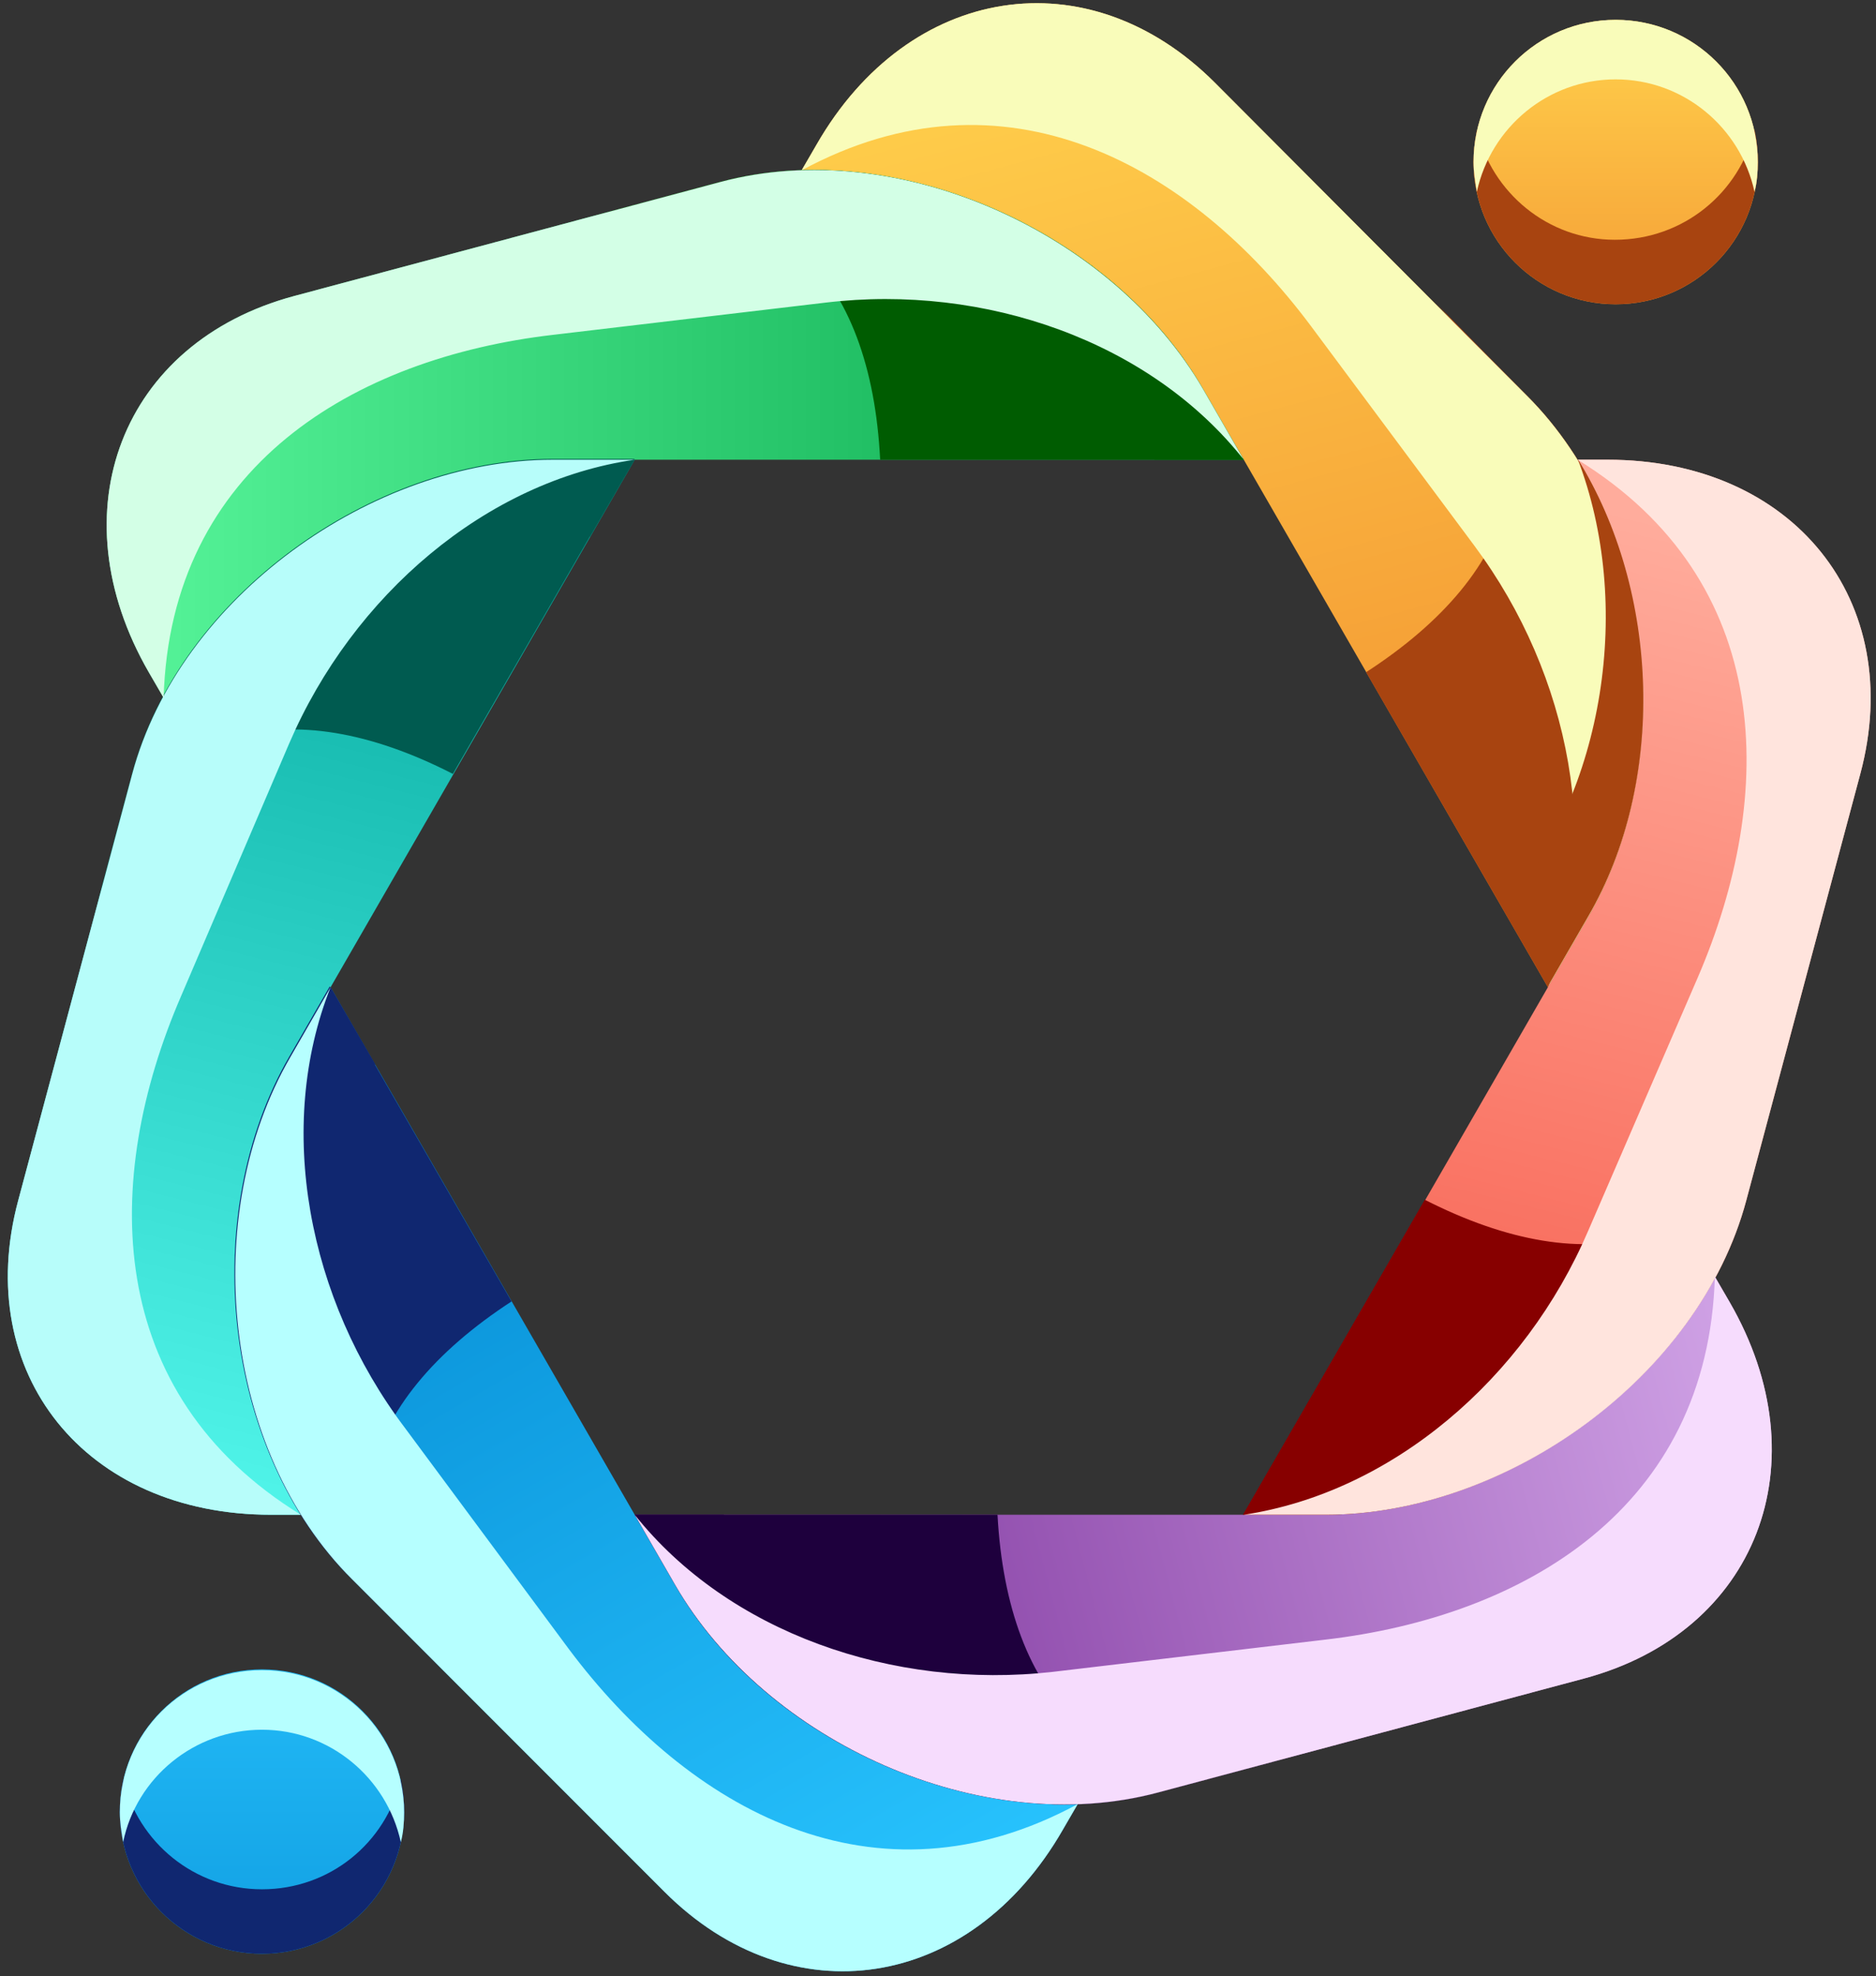 <?xml version="1.0" encoding="UTF-8"?>
<svg width="227px" height="239px" viewBox="0 0 227 239" version="1.1" xmlns="http://www.w3.org/2000/svg" xmlns:xlink="http://www.w3.org/1999/xlink">
    <rect x="0" y="0" width="227" height="239" fill="#333333" stroke="none"/>
    <!-- Generator: Sketch 55.2 (78181) - https://sketchapp.com -->
    <title>logo.e297d64</title>
    <desc>Created with Sketch.</desc>
    <defs>
        <linearGradient x1="65.148%" y1="106.611%" x2="41.72%" y2="4.423%" id="linearGradient-1">
            <stop stop-color="#F1892D" offset="0%"></stop>
            <stop stop-color="#FFCF4B" offset="100%"></stop>
        </linearGradient>
        <linearGradient x1="43.878%" y1="101.357%" x2="59.24%" y2="4.911%" id="linearGradient-2">
            <stop stop-color="#F75C4C" offset="0%"></stop>
            <stop stop-color="#FFAC9C" offset="100%"></stop>
        </linearGradient>
        <linearGradient x1="6.518%" y1="56.656%" x2="95.179%" y2="45.633%" id="linearGradient-3">
            <stop stop-color="#7E349D" offset="0%"></stop>
            <stop stop-color="#CEA0E4" offset="100%"></stop>
        </linearGradient>
        <linearGradient x1="20.172%" y1="2.418%" x2="69.136%" y2="101.433%" id="linearGradient-4">
            <stop stop-color="#0287D0" offset="0%"></stop>
            <stop stop-color="#29C5FF" offset="100%"></stop>
        </linearGradient>
        <linearGradient x1="55.855%" y1="0.132%" x2="39.951%" y2="99.988%" id="linearGradient-5">
            <stop stop-color="#07ABA0" offset="0%"></stop>
            <stop stop-color="#51F5EA" offset="100%"></stop>
        </linearGradient>
        <linearGradient x1="92.004%" y1="49.895%" x2="-2.705%" y2="49.895%" id="linearGradient-6">
            <stop stop-color="#0EAC51" offset="0%"></stop>
            <stop stop-color="#5EFCA1" offset="100%"></stop>
        </linearGradient>
        <linearGradient x1="50.093%" y1="144.043%" x2="50.084%" y2="2.605%" id="linearGradient-7">
            <stop stop-color="#F1892D" offset="0%"></stop>
            <stop stop-color="#FFCF4B" offset="100%"></stop>
        </linearGradient>
        <linearGradient x1="50.063%" y1="194.148%" x2="50.063%" y2="-43.934%" id="linearGradient-8">
            <stop stop-color="#0287D0" offset="0%"></stop>
            <stop stop-color="#29C5FF" offset="100%"></stop>
        </linearGradient>
    </defs>
    <g id="CAS" stroke="none" stroke-width="1" fill="none" fill-rule="evenodd">
        <g id="logo.e297d64" fill-rule="nonzero">
            <g id="Group">
                <path d="M150.5,55.6 L187.3,119.4 L192.2,110.9 C203.2,91.9 200.4,63.4 184.7,47.8 L147,10 C131.7,-5.3 110,-2 98.8,17.5 L97,20.6 C115.7,20 136,30.7 145.5,47.1 L150.5,55.6 L150.5,55.6 Z" id="Path" fill="url(#linearGradient-1)"></path>
                <path d="M165.3,81.3 L187.3,119.4 L192.2,110.9 C203.2,91.9 200.4,63.4 184.7,47.8 L173.1,36 C189.6,52.6 184,69.2 165.3,81.3 Z" id="Path" fill="#A84410"></path>
                <path d="M187.3,119.4 L192.2,110.9 C203.2,91.9 200.4,63.4 184.7,47.8 L147,10 C131.7,-5.3 110,-2 98.8,17.5 L97,20.6 L97,20.6 C121.6,7.3 144.1,20 158.6,39.4 L178.4,66 C190.1,81.7 194,102.5 187.3,119.4 L187.3,119.4 L187.3,119.4 Z" id="Path" fill="#F9FCBA"></path>
                <path d="M187.3,119.4 L150.5,183.2 L160.4,183.2 C182.4,183.2 205.6,166.5 211.3,145.2 L225.1,93.6 C230.7,72.7 217,55.6 194.5,55.6 L190.9,55.6 C200.7,71.5 201.7,94.4 192.2,110.9 L187.3,119.4 Z" id="Path" fill="url(#linearGradient-2)"></path>
                <path d="M76.8,183.2 L81.7,191.7 C92.7,210.8 118.8,222.5 140.1,216.8 L191.7,203 C212.6,197.4 220.5,176.9 209.3,157.5 L207.5,154.4 C198.6,170.9 179.3,183.2 160.3,183.2 L76.8,183.2 L76.8,183.2 Z" id="Path" fill="url(#linearGradient-3)"></path>
                <path d="M76.8,183.2 L40,119.4 L35.1,127.9 C24.1,146.9 26.9,175.4 42.6,191 L80.4,228.8 C95.7,244.1 117.4,240.8 128.6,221.3 L130.4,218.2 C111.7,218.8 91.4,208.1 81.9,191.7 L76.8,183.2 L76.8,183.2 Z" id="Path" fill="url(#linearGradient-4)"></path>
                <path d="M40,119.4 L76.8,55.6 L66.9,55.6 C44.9,55.6 21.7,72.3 16,93.6 L2.2,145.2 C-3.4,166.1 10.3,183.2 32.8,183.2 L36.4,183.2 C26.6,167.3 25.6,144.4 35.1,127.9 L40,119.4 L40,119.4 Z" id="Path" fill="url(#linearGradient-5)"></path>
                <path d="M76.8,55.6 L150.5,55.6 L145.6,47.1 C134.6,28 108.5,16.3 87.2,22 L35.6,35.8 C14.7,41.4 6.8,61.9 18,81.3 L19.8,84.4 C28.7,67.9 48,55.6 67,55.6 L76.8,55.6 L76.8,55.6 Z" id="Path" fill="url(#linearGradient-6)"></path>
                <path d="M139.7,55.6 L150.5,55.6 L145.6,47.1 C136.3,30.9 116,20 97.1,20.6 L97.1,20.6 C115.5,23.5 133.4,37.7 139.7,55.6 Z" id="Path" fill="#005C01"></path>
                <path d="M181.9,110 L187.3,119.3 L192.2,110.8 C201.6,94.6 200.9,71.6 190.9,55.5 L190.9,55.5 C197.6,73 194.3,95.6 181.9,110 L181.9,110 Z" id="Path" fill="#A84410"></path>
                <path d="M155.9,173.8 L150.5,183.1 L160.4,183.1 C179.1,183.1 198.7,171 207.6,154.4 L207.6,154.4 C195.7,168.9 174.5,177.3 155.9,173.8 L155.9,173.8 Z" id="Path" fill="#870000"></path>
                <path d="M87.6,183.2 L76.8,183.2 L81.7,191.7 C91,207.9 111.3,218.8 130.2,218.2 L130.2,218.2 C111.8,215.3 93.9,201.1 87.6,183.2 L87.6,183.2 Z" id="Path" fill="#1E003D"></path>
                <path d="M45.4,128.7 L40,119.4 L35.1,127.9 C25.7,144.1 26.4,167.1 36.4,183.2 L36.4,183.2 C29.7,165.7 33,143.1 45.4,128.7 L45.4,128.7 Z" id="Path" fill="#102770"></path>
                <path d="M71.4,64.9 L76.8,55.6 L66.9,55.6 C48.2,55.6 28.6,67.7 19.7,84.3 L19.7,84.3 C31.5,69.8 52.8,61.4 71.4,64.9 L71.4,64.9 Z" id="Path" fill="#005B50"></path>
                <circle id="Oval" fill="url(#linearGradient-7)" cx="195.5" cy="19.6" r="17.2"></circle>
                <path d="M212.3,15.7 C212.6,17 212.7,18.3 212.7,19.6 C212.7,29.1 205,36.8 195.5,36.8 C186,36.8 178.3,29.1 178.3,19.6 C178.3,18.3 178.5,17 178.7,15.7 C180.5,23.3 187.3,29 195.4,29 C203.7,29 210.5,23.3 212.3,15.7 Z" id="Path" fill="#A84410"></path>
                <path d="M195.5,2.4 C205,2.4 212.7,10.1 212.7,19.6 C212.7,20.8 212.6,22.1 212.3,23.2 C210.6,15.4 203.7,9.6 195.5,9.6 C187.3,9.6 180.4,15.4 178.7,23.2 C178.5,22 178.3,20.8 178.3,19.6 C178.3,10.1 186,2.4 195.5,2.4 Z" id="Path" fill="#F9FCBA"></path>
                <path d="M31.7,236.3 C22.2,236.3 14.5,228.6 14.5,219.1 C14.5,209.6 22.2,201.9 31.7,201.9 C41.2,201.9 48.9,209.6 48.9,219.1 C48.9,228.6 41.2,236.3 31.7,236.3 Z" id="Path" fill="url(#linearGradient-8)"></path>
                <path d="M172.4,145.1 L150.4,183.2 L160.3,183.2 C182.2,183.2 205.5,166.5 211.2,145.2 L215.5,129.2 C209.5,151.7 192.2,155.2 172.4,145.1 Z" id="Path" fill="#870000"></path>
                <path d="M150.5,183.2 L160.4,183.2 C182.3,183.2 205.6,166.5 211.3,145.2 L225.1,93.6 C230.7,72.7 217,55.6 194.5,55.6 L190.9,55.6 L190.9,55.6 C214.8,70.3 215,96.1 205.4,118.3 L192.2,148.8 C184.5,166.8 168.4,180.5 150.5,183.2 L150.5,183.2 L150.5,183.2 Z" id="Path" fill="#FFE4DD"></path>
                <path d="M120.7,183.2 L76.8,183.2 L81.7,191.7 C92.7,210.7 118.7,222.5 140.1,216.8 L156.1,212.5 C133.5,218.6 121.9,205.3 120.7,183.2 L120.7,183.2 Z" id="Path" fill="#1E003D"></path>
                <path d="M76.8,183.2 L81.7,191.7 C92.7,210.7 118.7,222.5 140.1,216.8 L191.7,203 C212.6,197.4 220.5,176.9 209.3,157.5 L207.5,154.4 L207.5,154.4 C206.7,182.4 184.4,195.5 160.4,198.3 L127.4,202.2 C108,204.4 88.1,197.4 76.8,183.2 L76.8,183.2 L76.8,183.2 Z" id="Path" fill="#F6DCFD"></path>
                <path d="M61.9,157.4 L39.9,119.3 L35,127.8 C24,146.8 26.8,175.3 42.5,190.9 L54.2,202.6 C37.7,186.2 43.3,169.5 61.9,157.4 L61.9,157.4 Z" id="Path" fill="#102770"></path>
                <path d="M40,119.4 L35.1,127.9 C24.1,146.9 26.9,175.4 42.6,191 L80.4,228.8 C95.7,244.1 117.4,240.8 128.6,221.3 L130.4,218.2 L130.4,218.2 C105.8,231.5 83.3,218.8 68.8,199.4 L49,172.7 C37.2,157.1 33.3,136.3 40,119.4 L40,119.4 L40,119.4 Z" id="Path" fill="#B6FFFF"></path>
                <g transform="translate(0, 55)" id="Path">
                    <path d="M54.8,38.6 L76.8,0.5 L66.9,0.5 C45,0.5 21.7,17.2 16,38.5 L11.7,54.5 C17.8,32 35.1,28.5 54.8,38.6 L54.8,38.6 Z" fill="#005B50"></path>
                    <path d="M76.8,0.6 L66.9,0.6 C45,0.6 21.7,17.3 16,38.6 L2.2,90.2 C-3.4,111.1 10.3,128.2 32.8,128.2 L36.4,128.2 L36.4,128.2 C12.5,113.5 12.3,87.7 21.9,65.5 L35,34.9 C42.7,17 58.8,3.2 76.8,0.6 L76.8,0.6 L76.8,0.6 Z" fill="#B7FDFA"></path>
                </g>
                <path d="M106.5,55.6 L150.4,55.6 L145.5,47.1 C134.5,28.1 108.5,16.3 87.1,22 L71.1,26.3 C93.7,20.2 105.4,33.4 106.5,55.6 L106.5,55.6 Z" id="Path" fill="#005C01"></path>
                <path d="M150.5,55.6 L145.6,47.1 C134.6,28.1 108.6,16.3 87.2,22 L35.6,35.8 C14.7,41.4 6.8,61.9 18,81.3 L19.8,84.4 L19.8,84.4 C20.6,56.4 42.9,43.3 66.9,40.5 L99.9,36.6 C119.2,34.3 139.2,41.3 150.5,55.6 L150.5,55.6 Z" id="Path" fill="#D3FFE6"></path>
                <path d="M48.5,215.2 C48.8,216.5 48.9,217.8 48.9,219.1 C48.9,228.6 41.2,236.3 31.7,236.3 C22.2,236.3 14.5,228.6 14.5,219.1 C14.5,217.8 14.7,216.5 14.9,215.2 C16.7,222.8 23.5,228.5 31.7,228.5 C39.9,228.5 46.7,222.9 48.5,215.2 Z" id="Path" fill="#102770"></path>
                <path d="M31.7,202 C41.2,202 48.9,209.7 48.9,219.2 C48.9,220.4 48.8,221.7 48.5,222.8 C46.8,215 39.9,209.2 31.7,209.2 C23.5,209.2 16.5,215 14.9,222.8 C14.7,221.6 14.5,220.4 14.5,219.2 C14.5,209.6 22.2,202 31.7,202 Z" id="Path" fill="#B6FFFF"></path>
            </g>
        </g>
    </g>
</svg>